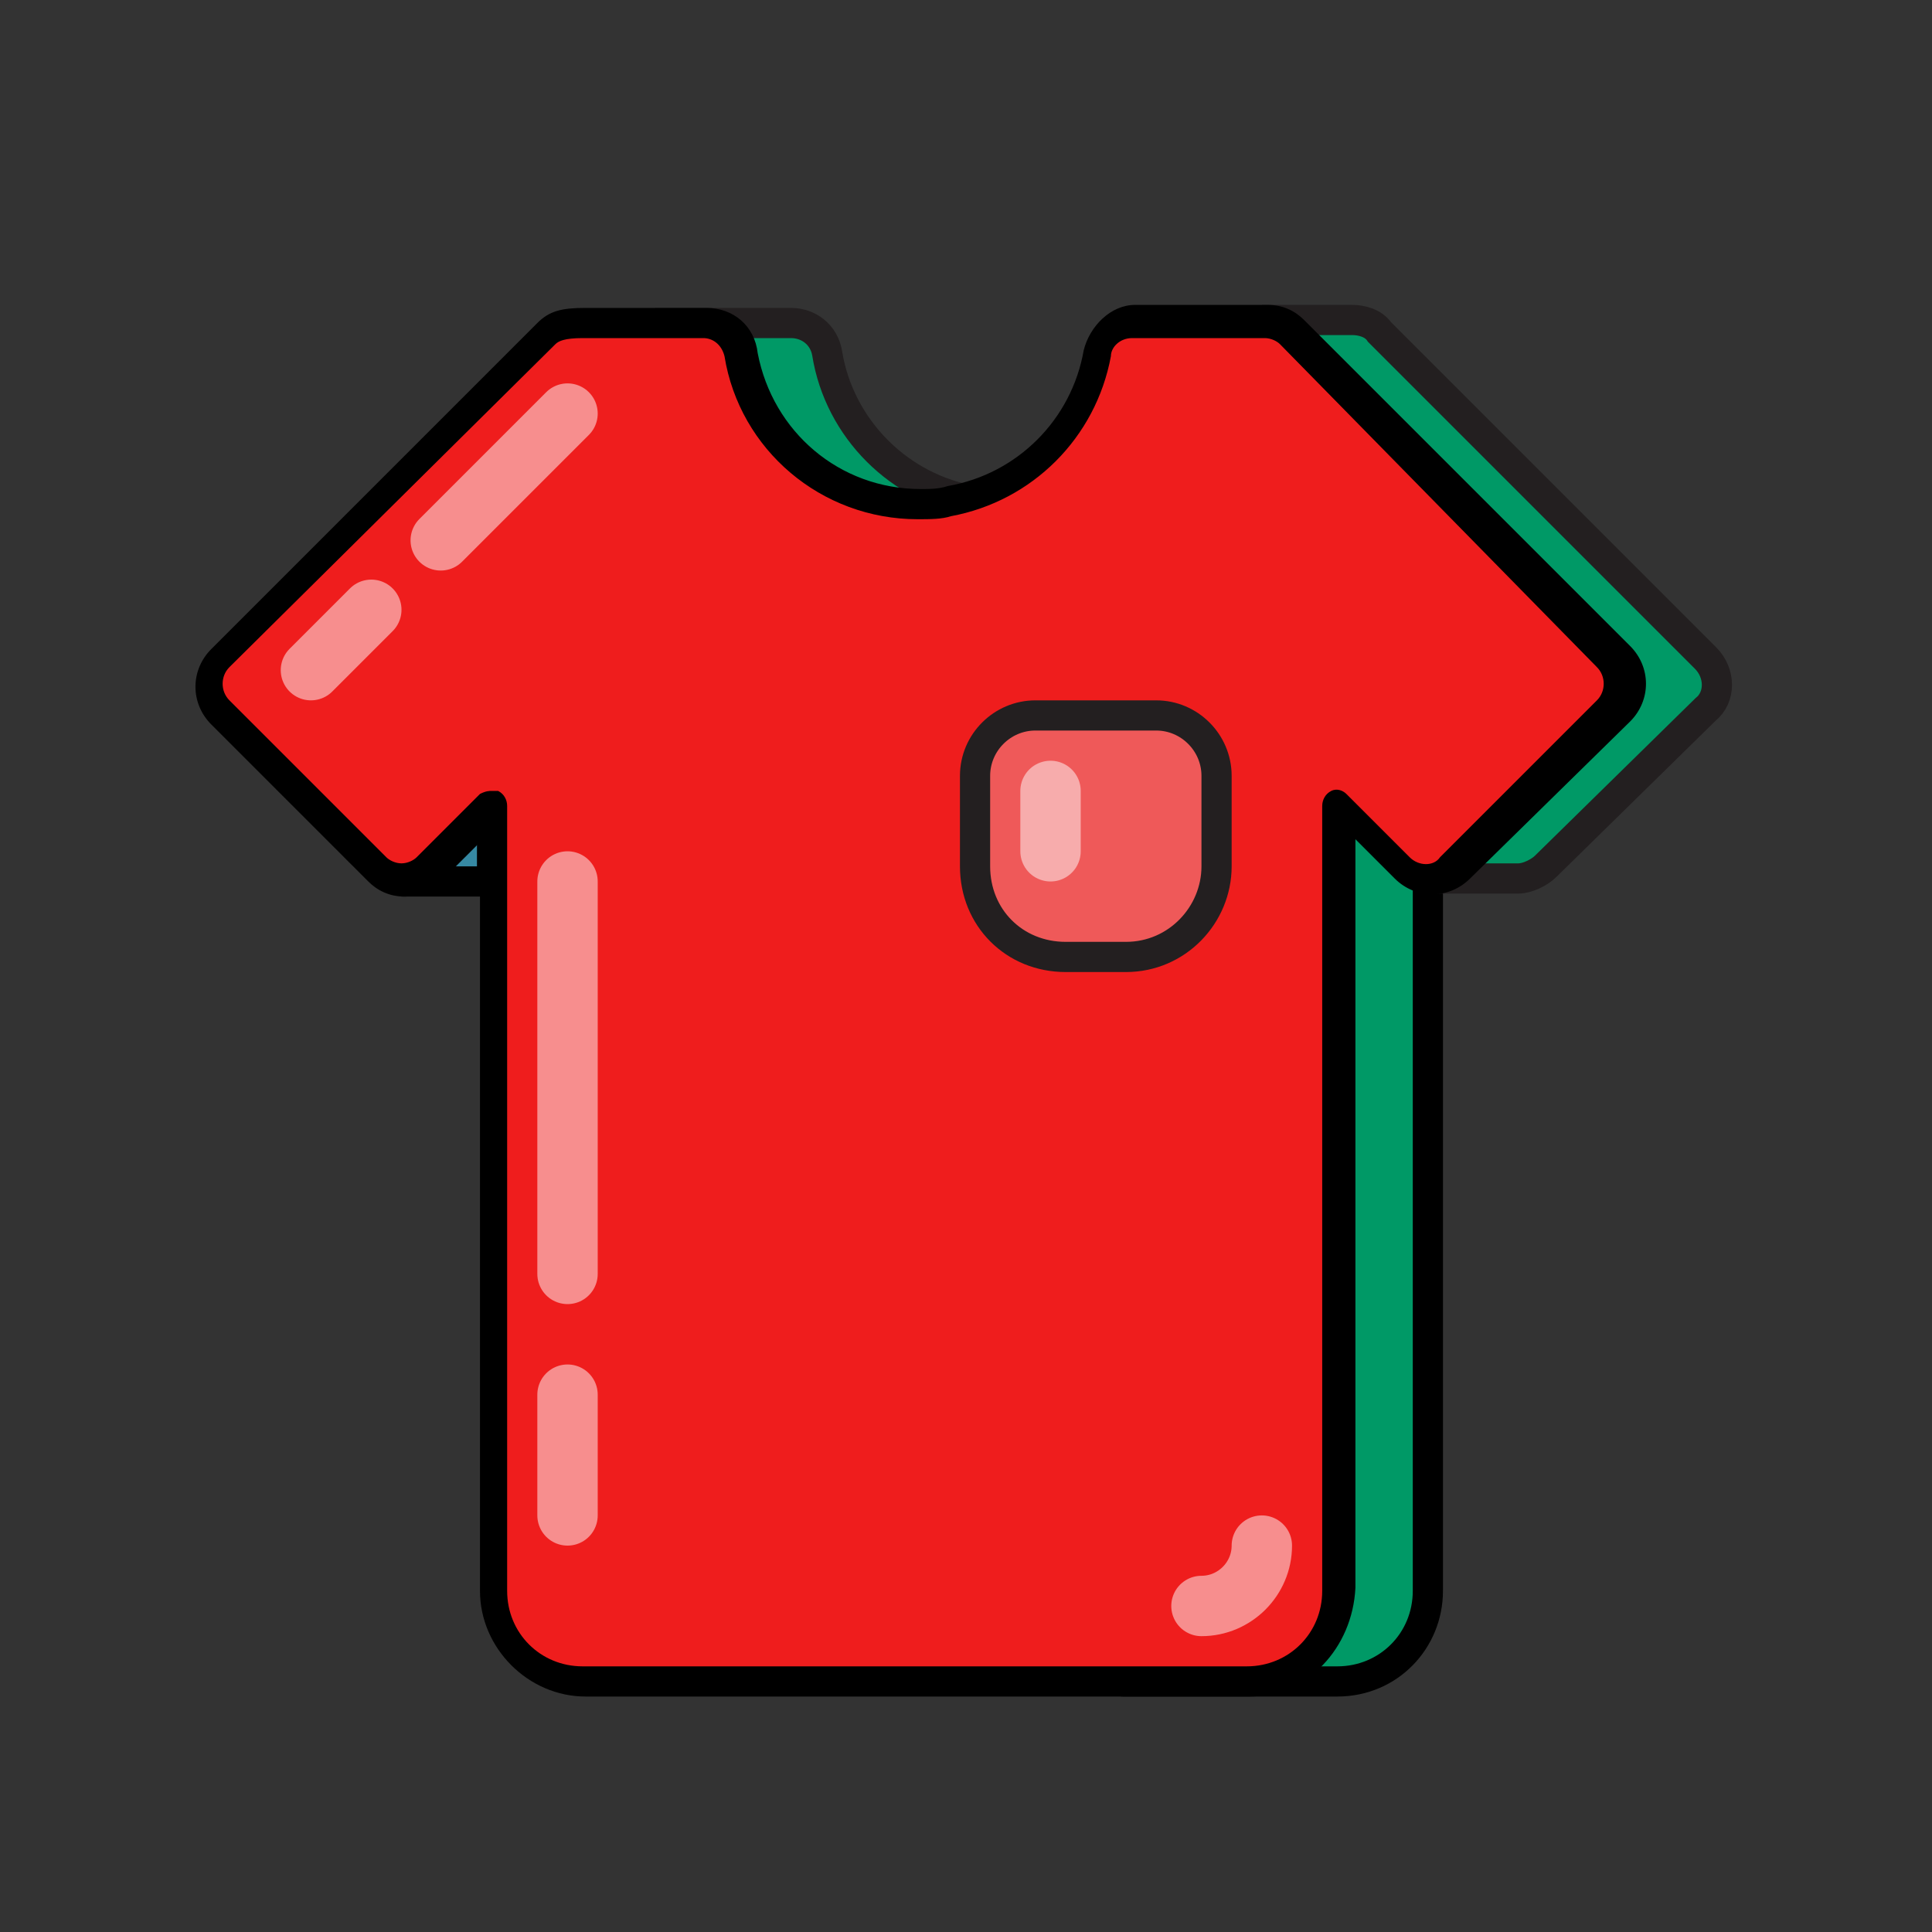 <?xml version="1.0" ?><svg id="Layer_1" style="enable-background:new 0 0 64 64;" version="1.1" viewBox="0 0 64 64" xml:space="preserve" xmlns="http://www.w3.org/2000/svg" xmlns:xlink="http://www.w3.org/1999/xlink"><rect x="0" y="0" width="64" height="64" fill="#333333" stroke="none"/><style type="text/css">
	.st0{fill:#009966;}
	.st1{fill:#3689A3;stroke:#000000;stroke-miterlimit:10;}
	.st2{fill:none;}
	.st3{fill:#009966;stroke:#231F20;stroke-miterlimit:10;}
	.st4{fill:#179ACE;stroke:#000000;stroke-linecap:round;stroke-linejoin:round;stroke-miterlimit:10;}
	.st5{fill:#EF1D1D;}
	.st6{opacity:0.5;fill:none;stroke:#FFFFFF;stroke-width:2;stroke-linecap:round;stroke-miterlimit:10;}
	.st7{fill:#EF5959;stroke:#231F20;stroke-miterlimit:10;}
</style><path class="st0" d="M47.5,26.7H37.3v29h7.1c1.7,0,3-1.3,3-3V26.7z"/><path d="M44.3,56.2h-7.1c-0.3,0-0.5-0.2-0.5-0.5v-29c0-0.3,0.2-0.5,0.5-0.5h10.1c0.3,0,0.5,0.2,0.5,0.5v26  C47.8,54.6,46.3,56.2,44.3,56.2z M37.7,55.2h6.6c1.4,0,2.5-1.1,2.5-2.5V27.2h-9.1V55.2z"/><path class="st1" d="M16.3,26.7v2c0,0,0.3,0.5,0,0.5h-3c0.3,0,0.6-0.1,0.9-0.4L16.3,26.7z"/><polyline class="st2" points="15.3,29.2 16.3,29.2 16.5,29.2 "/><path class="st3" d="M56.5,23.5l-5.3,5.2c-0.2,0.2-0.6,0.4-0.9,0.4l-3,0c0.3,0,0.6-0.1,0.9-0.4l0.1-0.1l5.1-5.1  c0.5-0.5,0.5-1.3,0-1.8l-9.1-9.1L42.7,11c-0.2-0.2-0.5-0.4-0.9-0.4l3,0c0.3,0,0.7,0.1,0.9,0.4l10.8,10.8C57,22.3,57,23.1,56.5,23.5z  "/><path class="st3" d="M39.2,11.7c-0.5,2.8-3,5-5.9,5c-0.3,0-0.7,0-1-0.1c-2.5-0.4-4.5-2.4-4.9-4.9c-0.1-0.6-0.6-1-1.2-1h-4v8.7h18.3  v-8.7C39.8,10.7,39.3,11.1,39.2,11.7z"/><path class="st4" d="M23.2,12.7v14l-1.6,1.6c-0.8,0.8-2,0.8-2.8,0l-4.2-4.2c-0.8-0.8-0.8-2,0-2.8L23.2,12.7z"/><path class="st5" d="M53.5,23.5l-5.1,5.1l-0.1,0.1c-0.2,0.2-0.6,0.4-0.9,0.4c-0.3,0-0.6-0.1-0.9-0.4l-0.2-0.2l-2-2v26  c0,1.7-1.3,3-3,3h-22c-1.7,0-3-1.3-3-3v-26l-2.1,2.1c-0.2,0.2-0.6,0.4-0.9,0.4h0c-0.3,0-0.6-0.1-0.8-0.4l-5.2-5.2  c-0.5-0.5-0.5-1.3,0-1.8L18,11c0.2-0.2,0.5-0.4,1.2-0.4h4c0.6,0,1.1,0.5,1.2,1c0.5,2.8,3,5,5.9,5c0.3,0,0.7,0,1-0.1  c2.5-0.4,4.5-2.4,4.9-4.9c0.1-0.6,0.6-1,1.2-1h4.4c0.3,0,0.6,0.1,0.9,0.4l1.6,1.6l9.1,9.1C54,22.3,54,23.1,53.5,23.5z"/><path d="M41.4,56.2h-22c-1.9,0-3.5-1.6-3.5-3.5V27.9l-1.3,1.3c-0.3,0.3-0.8,0.5-1.2,0.5c-0.5,0-0.9-0.2-1.2-0.5l-5.2-5.2  c-0.7-0.7-0.7-1.8,0-2.5l10.8-10.8c0.4-0.4,0.8-0.5,1.6-0.5h4c0.9,0,1.6,0.6,1.7,1.5c0.5,2.6,2.7,4.5,5.4,4.5c0.3,0,0.6,0,0.9-0.1  c2.3-0.4,4.1-2.2,4.5-4.5c0.2-0.8,0.9-1.5,1.7-1.5h4.4c0.5,0,0.9,0.2,1.2,0.5l10.8,10.8c0.7,0.7,0.7,1.8,0,2.5c0,0,0,0,0,0l-5.3,5.2  c-0.7,0.7-1.8,0.7-2.5,0l-1.3-1.3v24.8C44.8,54.6,43.3,56.2,41.4,56.2z M16.3,26.2c0.1,0,0.1,0,0.2,0c0.2,0.1,0.3,0.3,0.3,0.5v26  c0,1.4,1.1,2.5,2.5,2.5h22c1.4,0,2.5-1.1,2.5-2.5v-26c0-0.2,0.1-0.4,0.3-0.5c0.2-0.1,0.4,0,0.5,0.1l2.1,2.1c0.3,0.3,0.8,0.3,1,0  l5.2-5.2c0.3-0.3,0.3-0.8,0-1.1L42.4,11.4c-0.1-0.1-0.3-0.2-0.5-0.2h-4.4c-0.4,0-0.7,0.3-0.7,0.6c-0.5,2.7-2.6,4.8-5.3,5.3  c-0.3,0.1-0.7,0.1-1.1,0.1c-3.2,0-5.9-2.3-6.4-5.4c-0.1-0.4-0.4-0.6-0.7-0.6h-4c-0.6,0-0.8,0.1-0.9,0.2L7.6,22.1  c-0.3,0.3-0.3,0.8,0,1.1l5.2,5.2c0.1,0.1,0.3,0.2,0.5,0.2c0.2,0,0.4-0.1,0.5-0.2l2.1-2.1C16.1,26.2,16.2,26.2,16.3,26.2z M53.5,23.5  L53.5,23.5L53.5,23.5z"/><line class="st6" x1="14.6" x2="18.8" y1="17.9" y2="13.7"/><line class="st6" x1="10.3" x2="12.3" y1="22.2" y2="20.2"/><line class="st6" x1="18.8" x2="18.8" y1="42.2" y2="29.2"/><line class="st6" x1="18.8" x2="18.8" y1="50.2" y2="46.2"/><path class="st6" d="M41.8,51.2c0,1.1-0.9,2-2,2"/><polyline class="st2" points="50.5,25.7 50.6,25.7 50.6,25.7 "/><path class="st7" d="M37.3,31.7h-2c-1.7,0-3-1.3-3-3v-3c0-1.1,0.9-2,2-2h4c1.1,0,2,0.9,2,2v3C40.3,30.3,39,31.7,37.3,31.7z"/><path class="st6" d="M34.8,28.2v-2"/><polyline class="st2" points="13.3,29.2 13.3,29.2 13.4,29.2 "/></svg>